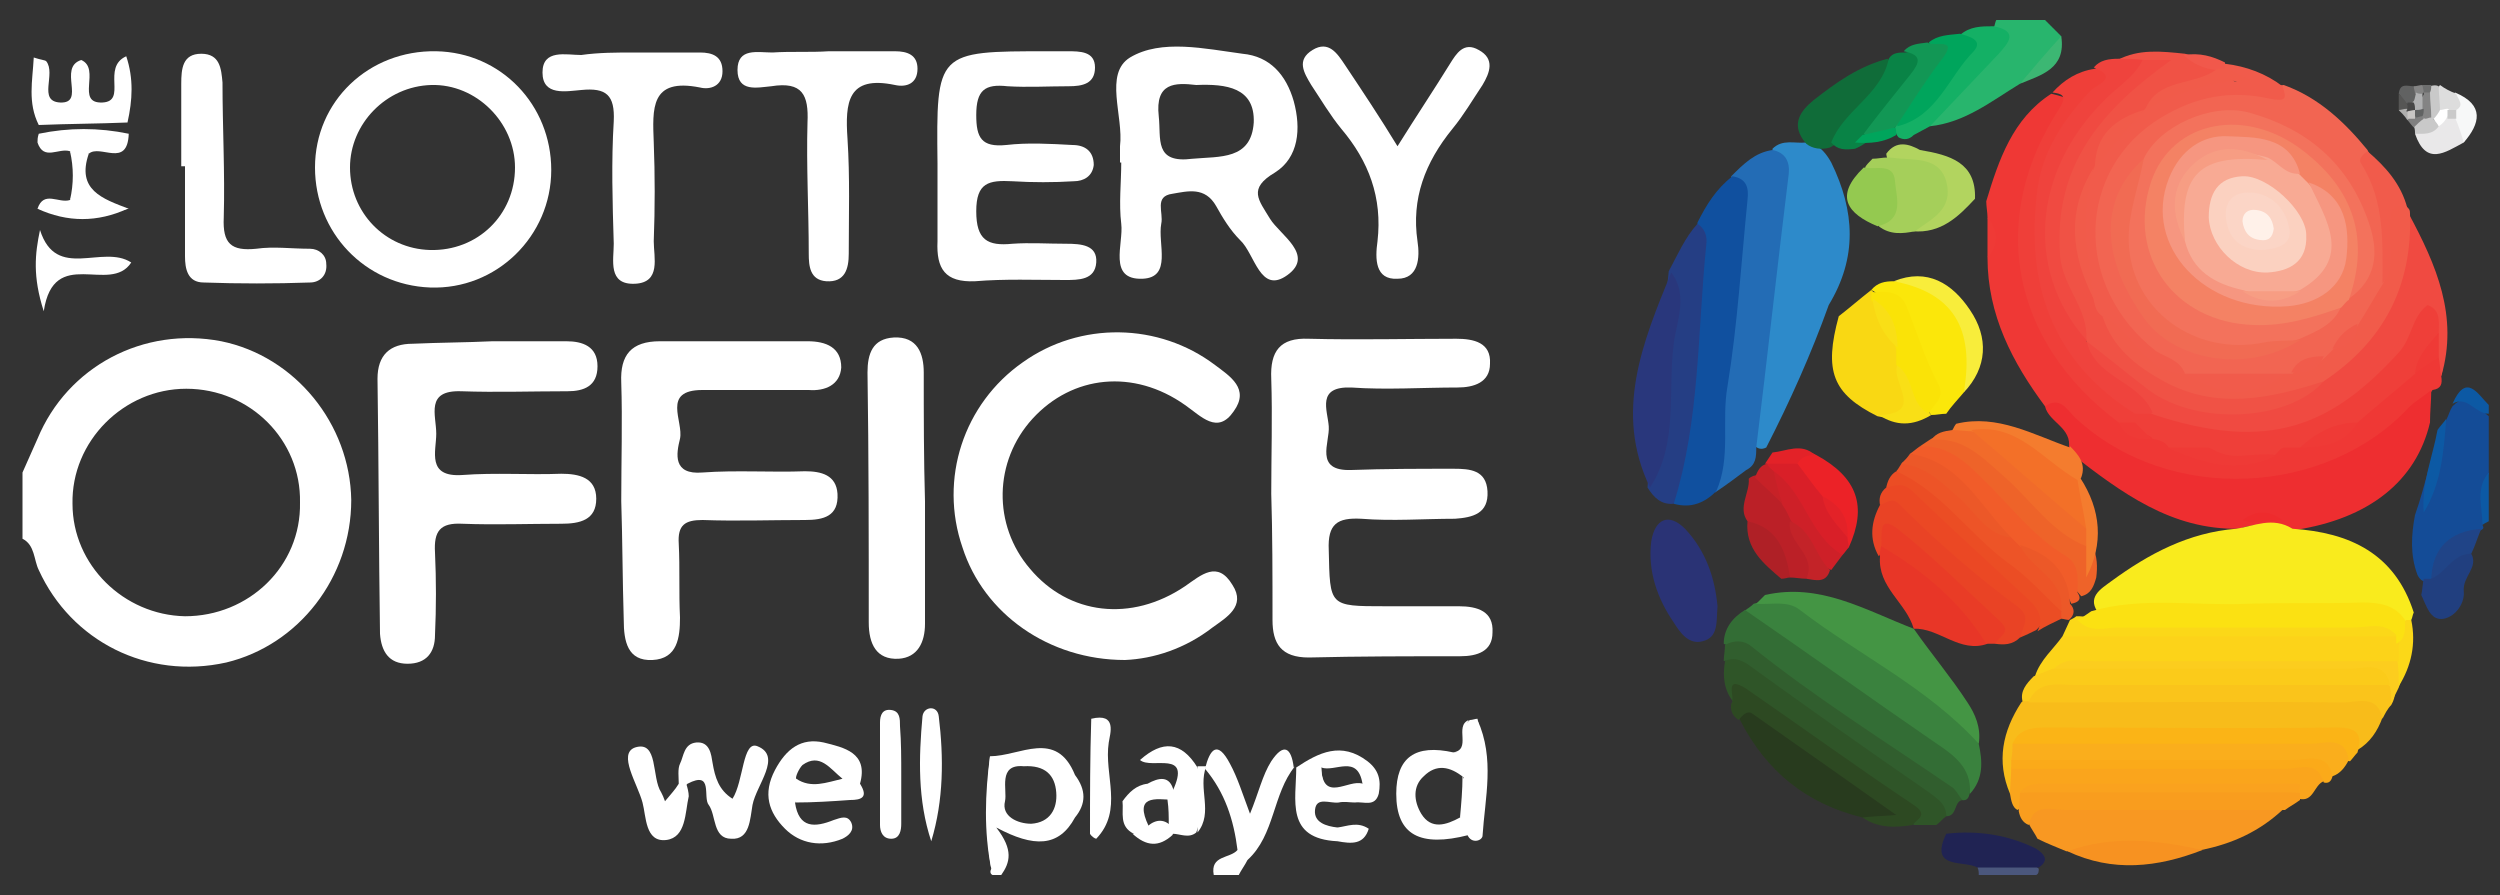 <?xml version="1.0" encoding="utf-8"?>
<!-- Generator: Adobe Illustrator 23.0.6, SVG Export Plug-In . SVG Version: 6.00 Build 0)  -->
<svg version="1.1" id="Layer_1" xmlns="http://www.w3.org/2000/svg" xmlns:xlink="http://www.w3.org/1999/xlink" x="0px" y="0px"
	 width="200px" height="71.6px" viewBox="0 0 200 71.6" style="enable-background:new 0 0 200 71.6;" xml:space="preserve">
<rect x="0" y="0" width="200" height="71.6" fill="#333333" stroke="none"/>
<style type="text/css">
	.st0{fill:#144C97;}
	.st1{fill:#28B56D;}
	.st2{fill:#FFFFFF;}
	.st3{fill:#4B577D;}
	.st4{fill:#0C59A4;}
	.st5{fill:#2D8ACA;}
	.st6{fill:#236CB5;}
	.st7{fill:#10509F;}
	.st8{fill:#3A823E;}
	.st9{fill:#336D35;}
	.st10{fill:#449544;}
	.st11{fill:#253E84;}
	.st12{fill:#29377C;}
	.st13{fill:#2A3375;}
	.st14{fill:#2F5528;}
	.st15{fill:#283B1E;}
	.st16{fill:#315E2E;}
	.st17{fill:#2D4922;}
	.st18{fill:#106C39;}
	.st19{fill:#202353;}
	.st20{fill:#14B065;}
	.st21{fill:#098346;}
	.st22{fill:#BB2027;}
	.st23{fill:#00A55C;}
	.st24{fill:#129755;}
	.st25{fill:#AF2026;}
	.st26{fill:#EF3835;}
	.st27{fill:#EE2E30;}
	.st28{fill:#F26552;}
	.st29{fill:#F04A41;}
	.st30{fill:#F05245;}
	.st31{fill:#EF3F39;}
	.st32{fill:#EF433D;}
	.st33{fill:#F15B4A;}
	.st34{fill:#F15B4B;}
	.st35{fill:#B2D45F;}
	.st36{fill:#E9E8E9;}
	.st37{fill:#F7F8F8;}
	.st38{fill:#3CB773;}
	.st39{fill:#DDDDDD;}
	.st40{fill:#F1584B;}
	.st41{fill:#C9C9C9;}
	.st42{fill:#616262;}
	.st43{fill:#7F7F7F;}
	.st44{fill:#565655;}
	.st45{fill:#848484;}
	.st46{fill:#AFAFAE;}
	.st47{fill:#6E6F6F;}
	.st48{fill:#F9EB1D;}
	.st49{fill:#F8BC1A;}
	.st50{fill:#F89822;}
	.st51{fill:#FAC41B;}
	.st52{fill:#FBB416;}
	.st53{fill:#FAAE1C;}
	.st54{fill:#FAA51C;}
	.st55{fill:#F99D1E;}
	.st56{fill:#FCCD1E;}
	.st57{fill:#FBAA19;}
	.st58{fill:#F79221;}
	.st59{fill:#213F7F;}
	.st60{fill:#204487;}
	.st61{fill:#FBD818;}
	.st62{fill:#F9D813;}
	.st63{fill:#FBE70A;}
	.st64{fill:#E83627;}
	.st65{fill:#E94325;}
	.st66{fill:#EB4824;}
	.st67{fill:#EE6329;}
	.st68{fill:#ED5427;}
	.st69{fill:#F15C29;}
	.st70{fill:#EB4D24;}
	.st71{fill:#F16B2A;}
	.st72{fill:#EC2227;}
	.st73{fill:#D91F28;}
	.st74{fill:#F47C2E;}
	.st75{fill:#EC5828;}
	.st76{fill:#CE2028;}
	.st77{fill:#F9DF16;}
	.st78{fill:#C32328;}
	.st79{fill:#E32228;}
	.st80{fill:#FCD319;}
	.st81{fill:#FBCB1A;}
	.st82{fill:#E93C26;}
	.st83{fill:#C72127;}
	.st84{fill:#A5CF5A;}
	.st85{fill:#94C950;}
	.st86{fill:#F8ED3B;}
	.st87{fill:#EF3A36;}
	.st88{fill:#EE2B2D;}
	.st89{fill:#F3725C;}
	.st90{fill:#F48264;}
	.st91{fill:#F16B53;}
	.st92{fill:#CACACA;}
	.st93{fill:#B0B1B2;}
	.st94{fill:#474747;}
	.st95{fill:#616363;}
	.st96{fill:#C8C6C4;}
	.st97{fill:#FBE112;}
	.st98{fill:#FAA21E;}
	.st99{fill:#FAE307;}
	.st100{fill:#F37028;}
	.st101{fill:#F8AA94;}
	.st102{fill:#F69680;}
	.st103{fill:#FBD1C0;}
	.st104{fill:#F79D83;}
	.st105{fill:#FBD5C6;}
	.st106{fill:#FFF1E9;}
</style>
<g>
	<path class="st0" d="M198.6,42c0.1,0.2,0.1,0.3-0.1,0.4c-2,0.8-2.7,2.9-4.3,4.2c-0.4-0.1-0.6-0.2-0.8-0.6c-0.6-1.6-0.5-3.2-0.2-4.8
		c0.9-2.5,1.3-5.2,2.5-7.6c0.2-0.4,0.3-0.8,0.5-1.1c1.4-1.4,2.1,0.2,2.9,0.8c0,1.5,0,3.1,0,4.6C198.3,39.1,199.1,40.6,198.6,42z"/>
	<path class="st1" d="M161.6,6.7c-2.3,1.4-4.4,3.1-7.2,3.4c0.1-2.4,2.7-3.1,3.6-4.9c0.5-1,1.7-1.7,1.5-3c0.1-0.2,0.1-0.4,0.2-0.6
		c1.3,0,2.6,0,3.9,0c0.4,0.4,0.9,0.9,1.3,1.3C164.7,4.9,162.9,5.6,161.6,6.7z"/>
	<path class="st2" d="M97.1,70c-0.3-1.6,1.3-1.3,1.9-2c0.7-0.1,1,0.1,0.8,0.8c-0.2,0.4-0.5,0.8-0.7,1.2C98.4,70,97.8,70,97.1,70z"/>
	<path class="st3" d="M163.1,69.5c0,0.2,0,0.4-0.2,0.5c-1.5,0-3.1,0-4.6,0c0-0.2,0-0.4-0.1-0.6C159.8,68.1,161.5,68,163.1,69.5z"/>
	<path class="st4" d="M199.1,33.1c-1.1,0-1.7-1.5-2.9-0.8c1.1-2.5,2-0.8,2.9,0.1C199.1,32.7,199.1,32.9,199.1,33.1z"/>
	<path class="st4" d="M198.6,42c0-1.4-0.6-2.9,0.5-4.2c0,1.3,0,2.6,0,3.9C198.9,41.8,198.7,41.9,198.6,42z"/>
	<path class="st2" d="M101.7,39.5c0-3.1,0.1-6.1,0-9.2c-0.1-2.2,0.7-3.3,3-3.2c3.9,0.1,7.9,0,11.8,0c1.4,0,2.8,0.3,2.7,2
		c0,1.5-1.3,1.9-2.6,1.9c-2.8,0-5.7,0.2-8.5,0c-2.8-0.1-1.9,1.8-1.8,3.1s-1.2,3.6,1.8,3.5c2.7-0.1,5.5-0.1,8.2-0.1
		c1.3,0,2.6,0.1,2.7,1.8c0.1,1.8-1.2,2.1-2.6,2.2c-2.5,0-5,0.2-7.5,0c-1.9-0.1-2.7,0.4-2.6,2.5c0.1,4.5,0,4.5,4.5,4.5
		c2,0,3.9,0,5.9,0c1.5,0,2.8,0.4,2.7,2.1c0,1.5-1.2,1.9-2.6,1.9c-4,0-8.1,0-12.1,0.1c-2.2,0-2.9-1.1-2.9-3
		C101.8,46,101.8,42.7,101.7,39.5C101.8,39.5,101.7,39.5,101.7,39.5z"/>
	<path class="st2" d="M90,52.8c-6.1,0-11.3-3.7-13-9c-1.9-5.5,0.1-11.5,4.8-14.8c4.6-3.3,10.9-3.2,15.4,0.2c1.2,0.9,2.8,1.9,1.5,3.7
		c-1.3,1.9-2.6,0.4-3.9-0.5c-4.1-2.9-9-2.4-12.2,1.1c-3.1,3.4-3.2,8.5-0.2,12c3.1,3.7,8.1,4.3,12.4,1.4c1.3-0.9,2.6-2.1,3.8-0.1
		c1.1,1.7-0.5,2.6-1.6,3.4C94.8,51.9,92.3,52.7,90,52.8z"/>
	<path class="st2" d="M49.7,40.1c0-3.2,0.1-6.4,0-9.5c-0.1-2.2,0.8-3.3,3.1-3.3c3.9,0,7.9,0,11.8,0c1.5,0,2.7,0.5,2.7,2.1
		c-0.1,1.4-1.3,1.9-2.6,1.8c-2.8,0-5.7,0-8.5,0c-3.3,0-1.5,2.5-1.8,3.9c-0.3,1.2-0.6,2.9,1.8,2.7c2.7-0.2,5.5,0,8.2-0.1
		c1.3,0,2.5,0.3,2.6,1.8c0.1,1.8-1.1,2.1-2.6,2.1c-2.7,0-5.5,0.1-8.2,0c-1.4,0-2,0.4-1.9,1.9c0.1,2,0,3.9,0.1,5.9
		c0,1.6-0.2,3.3-2.2,3.4c-2,0.1-2.3-1.5-2.3-3.2C49.8,46.4,49.8,43.2,49.7,40.1C49.8,40.1,49.8,40.1,49.7,40.1z"/>
	<path class="st2" d="M39.4,27.3c2,0,3.9,0,5.9,0c1.3,0,2.5,0.4,2.5,2s-1.1,2-2.4,2c-2.8,0-5.7,0.1-8.5,0c-2.9-0.1-2,1.9-2,3.4
		c0,1.4-0.8,3.5,2.1,3.3c2.6-0.2,5.3,0,7.9-0.1c1.4,0,2.8,0.3,2.8,2s-1.3,2-2.8,2c-2.6,0-5.3,0.1-7.9,0c-1.8-0.1-2.3,0.6-2.2,2.3
		c0.1,2.2,0.1,4.4,0,6.6c0,1.4-0.7,2.3-2.2,2.3s-2.1-1-2.2-2.4c-0.1-6.8-0.1-13.6-0.2-20.4c0-1.9,1-2.8,2.8-2.8
		C35.2,27.4,37.3,27.4,39.4,27.3C39.4,27.4,39.4,27.4,39.4,27.3z"/>
	<path class="st2" d="M75,13.1c-0.1-9-0.1-9,8.8-9c0.5,0,1.1,0,1.6,0c1,0,2.2,0,2.2,1.3s-1,1.5-2.1,1.5c-1.6,0-3.3,0.1-4.9,0
		c-1.8-0.2-2.5,0.3-2.5,2.3c0,1.8,0.4,2.6,2.4,2.4c1.7-0.2,3.5-0.1,5.3,0c1,0,1.7,0.5,1.7,1.6c-0.1,0.9-0.8,1.3-1.6,1.3
		c-1.6,0.1-3.3,0.1-4.9,0c-1.9-0.1-2.9,0.1-2.9,2.4s0.9,2.8,2.9,2.6c1.4-0.1,2.8,0,4.3,0c1.2,0,2.5,0.1,2.4,1.5s-1.4,1.4-2.5,1.4
		c-2.4,0-4.8-0.1-7.2,0.1c-2.4,0.1-3.1-1-3-3.2C75,17.3,75,15.2,75,13.1z"/>
	<path class="st2" d="M74,40.1c0,3.3,0,6.6,0,9.8c0,1.5-0.6,2.7-2.1,2.8c-1.8,0.1-2.4-1.2-2.4-2.9c0-6.7,0-13.3-0.1-20
		c0-1.5,0.4-2.7,2.1-2.8c1.9-0.1,2.4,1.3,2.4,2.8C73.9,33.3,73.9,36.7,74,40.1C73.9,40.1,74,40.1,74,40.1z"/>
	<path class="st2" d="M111.8,11.7c1.5-2.4,2.9-4.5,4.2-6.6c0.5-0.8,1.1-1.8,2.3-1.1c1.3,0.7,0.9,1.8,0.3,2.8
		c-0.8,1.2-1.5,2.4-2.4,3.5c-2.2,2.7-3.3,5.6-2.8,9c0.2,1.3,0.1,3-1.6,3c-1.8,0.1-1.8-1.6-1.6-3c0.4-3.5-0.7-6.4-2.9-9
		c-0.9-1.1-1.6-2.3-2.4-3.5c-0.6-1-1.2-2,0.1-2.8c1.3-0.8,2,0.3,2.6,1.2C109,7.3,110.4,9.4,111.8,11.7z"/>
	<path class="st2" d="M50.8,4.2c1.7,0,3.5,0,5.2,0c1,0,1.8,0.3,1.8,1.5S56.8,7.2,56,7c-4-0.8-3.8,1.7-3.7,4.4c0.1,2.6,0.1,5.2,0,7.9
		c0,1.3,0.6,3.3-1.5,3.4c-2.2,0.1-1.7-1.9-1.7-3.2c-0.1-3.3-0.2-6.6,0-9.8c0.1-2.1-0.6-2.7-2.6-2.5c-1.2,0.1-3.1,0.5-3.1-1.4
		s1.9-1.4,3.1-1.4C47.9,4.2,49.3,4.2,50.8,4.2L50.8,4.2z"/>
	<path class="st2" d="M66.3,4.1c1.8,0,3.5,0,5.3,0c1,0,1.8,0.3,1.8,1.4c0,1.2-0.9,1.5-1.8,1.3c-3.8-0.8-4,1.4-3.8,4.3
		c0.2,3.1,0.1,6.1,0.1,9.2c0,1.2-0.3,2.3-1.8,2.2c-1.3-0.1-1.4-1.2-1.4-2.2c0-3.5-0.2-7-0.1-10.5c0.1-2.2-0.4-3.3-2.9-2.9
		C60.6,7,59,7.4,59,5.6s1.6-1.4,2.8-1.4C63.3,4.1,64.8,4.2,66.3,4.1C66.3,4.2,66.3,4.2,66.3,4.1z"/>
	<path class="st5" d="M146.3,24.4c-1.4,3.9-3.1,7.7-5,11.4c-0.4,0.2-0.7,0.1-1-0.2c-0.6-4.6,0.7-9,0.9-13.6
		c0.2-3.4,0.8-6.7,0.6-10.1c0.8-0.8,1.8-0.4,2.7-0.5c0.2,0,0.3,0.1,0.5,0.1c0.7,0.3,1.1,0.8,1.5,1.5
		C148.4,16.9,148.6,20.6,146.3,24.4z"/>
	<path class="st6" d="M141.8,12c1,0.2,1.4,0.9,1.3,1.9c-0.9,7.3-1.7,14.6-2.6,21.9c0,0.7,0,1.4-0.8,1.8c-0.8,0.6-1.6,1.2-2.5,1.8
		c-1.3-4.7,0.3-9.3,0.6-13.9c0.2-3.8,0.9-7.6,0.7-11.4C139.5,13.1,140.4,12.2,141.8,12z"/>
	<path class="st2" d="M14.5,13.3c0-2.2,0-4.4,0-6.6c0-1.2,0.1-2.4,1.6-2.4s1.6,1.2,1.7,2.3c0,3.6,0.2,7.2,0.1,10.8
		c-0.1,2.1,0.6,2.7,2.6,2.5c1.4-0.2,2.8,0,4.3,0c0.7,0,1.3,0.5,1.3,1.2c0.1,0.9-0.5,1.5-1.3,1.5c-2.8,0.1-5.7,0.1-8.5,0
		c-1.3,0-1.5-1.1-1.5-2.1c0-2.4,0-4.8,0-7.2C14.6,13.3,14.6,13.3,14.5,13.3z"/>
	<path class="st7" d="M138.6,14.1c1.2,0.2,1.3,1,1.2,1.9c-0.5,5-0.8,10-1.6,14.9c-0.5,2.8,0.3,5.7-0.9,8.4c-0.9,0.9-2,1.4-3.4,1
		c-0.1-5.1,0.9-10.2,1.3-15.3c0.2-2.4,0.4-4.8,0.6-7.2C136.5,16.4,137.3,15.1,138.6,14.1z"/>
	<path class="st8" d="M158.3,59.5c0.3,1.4,0.4,2.8-0.7,4c-3.2-4.5-8.5-6.3-12.6-9.7c-1.9-1.6-4.4-2.4-5.5-4.9
		c0.3-0.2,0.6-0.4,0.8-0.6c2-0.6,4-0.4,5.6,0.8c3.1,2.4,6.5,4.4,9.6,6.7C157,56.8,157.7,58.1,158.3,59.5z"/>
	<path class="st9" d="M139.6,48.8c5.1,3.5,10.1,7.1,15.2,10.6c1.5,1,2.9,2,2.8,4c-0.1,0.4-0.2,0.7-0.7,0.6
		c-4.9-2.4-9.1-5.8-13.6-8.9c-1.8-1.2-3.4-2.7-5.4-3.6C137.9,50.3,138.6,49.4,139.6,48.8z"/>
	<path class="st10" d="M158.3,59.5c-4.1-4.5-9.6-7.1-14.3-10.7c-1-0.8-2.3-0.4-3.5-0.5c0.2-0.2,0.5-0.5,0.7-0.7
		c4.4-1,8,1.2,11.9,2.7c1.4,2,3,3.9,4.3,5.9C158,57.1,158.5,58.2,158.3,59.5z"/>
	<path class="st11" d="M135.8,17.9c0.6,0.4,0.8,1,0.7,1.7c-0.7,6.9-0.5,14-2.6,20.7c-1,0.1-1.6-0.5-2.1-1.3
		c0.4-5.8,1.1-11.5,1.7-17.3C134.2,20.4,134.8,19,135.8,17.9z"/>
	<path class="st12" d="M133.7,21.8c1.4,1.8,0.4,4,0.2,5.7c-0.5,3.8,0.4,8-1.9,11.5C129.1,33,131.4,27.4,133.7,21.8z"/>
	<path class="st13" d="M137.4,48.5c-0.1,1.2,0.1,2.5-1.2,2.8c-1.1,0.3-1.8-0.7-2.3-1.5c-1.3-1.9-2.1-4.1-1.8-6.5
		c0.3-1.8,1.4-2.3,2.7-1C136.5,44.1,137.2,46.3,137.4,48.5z"/>
	<path class="st14" d="M155.7,65.3c-0.3,0.2-0.5,0.5-0.8,0.7c-0.6,0-1.2,0-1.8,0c-1-2.2-3.3-2.7-4.9-4c-2.7-2-5.4-4-8.1-5.9
		c-0.8-0.5-1-0.4-1.4,0.1c-0.8-1-0.9-2.1-0.7-3.3c0.9-1.3,1.8-0.7,2.7,0c4.5,3.3,9,6.5,13.6,9.6C155.2,63.2,156.5,63.7,155.7,65.3z"
		/>
	<path class="st15" d="M149,65.4c-4.5-1.1-7.7-3.7-9.8-7.8c-0.1-1.6,1-1.2,1.7-0.7c3.6,2.1,6.8,4.8,10.3,7c0.5,0.3,1,0.9,0.6,1.3
		C151,66.1,150,65.8,149,65.4z"/>
	<path class="st16" d="M155.7,65.3c0-1-0.7-1.4-1.5-2c-4.8-3.3-9.6-6.7-14.3-10.1c-0.7-0.5-1.3-0.6-2-0.3c0-0.4,0.1-0.9,0.1-1.3
		c0.7-0.4,1.5-0.4,2.1,0.1c5.1,4.1,10.7,7.6,16.1,11.3c0.3,0.2,0.5,0.7,0.8,1C156.3,64.1,156.6,65.3,155.7,65.3z"/>
	<path class="st17" d="M149,65.4c0.7-0.1,1.5-0.1,2.7-0.2c-4.1-2.9-7.8-5.5-11.5-8.1c-0.4-0.3-0.8,0.1-1.1,0.5
		c-0.5-0.3-0.7-0.8-0.6-1.3c0.4-0.4-0.7-2.4,1.2-1.2c4.5,3.1,8.9,6.3,13.4,9.3c1.2,0.8,0.3,1.1-0.1,1.6
		C151.7,66.2,150.3,66.3,149,65.4z"/>
	<path class="st2" d="M99.8,68.8c-0.3-0.3-0.5-0.5-0.8-0.8c-0.3-2.4-1-4.6-2.6-6.5c0.4-1.6,1-2.3,2-0.4c0.6,1.1,1,2.4,1.6,4
		c0.7-1.7,1-3.1,1.7-4.2c1-1.5,1.6-1.1,1.8,0.5l0.1-0.1C101.8,63.5,102,66.8,99.8,68.8z"/>
	<path class="st2" d="M54.3,62.7c0-0.5-0.1-1.2,0.1-1.6c0.3-0.6,0.3-1.6,1.3-1.7c1.1-0.1,1.2,1,1.3,1.6c0.2,1.2,0.5,2.2,1.6,2.9
		c0.9-1.4,0.8-4.7,2-4.2c2,0.8-0.1,3.1-0.4,4.7c-0.2,1.1-0.2,2.8-1.7,2.7c-1.5,0-1.2-1.9-1.8-2.7c-0.5-0.6,0.4-2.8-1.7-1.7
		C54.7,63,54.5,62.9,54.3,62.7z"/>
	<path class="st18" d="M144.5,11.5c-1.3-1.5-0.5-2.6,0.6-3.5c1.8-1.4,3.6-2.7,5.9-3.3c0.9,1,0.3,1.9-0.4,2.6
		c-1.5,1.5-2.3,3.5-4.2,4.5C145.7,12,145,11.9,144.5,11.5L144.5,11.5z"/>
	<path class="st2" d="M74.5,67.3c-1.1-3.3-1-6.7-0.7-10c0.1-0.8,1.2-0.9,1.3,0C75.5,60.6,75.5,64,74.5,67.3z"/>
	<path class="st2" d="M72.1,62c0,1.3,0,2.6,0,3.9c0,0.5-0.1,1.2-0.8,1.2c-0.7,0-0.9-0.6-0.9-1.1c0-2.7,0-5.5,0-8.2
		c0-0.6,0.2-1.1,0.9-1c0.7,0.1,0.7,0.7,0.7,1.3C72.1,59.4,72.1,60.7,72.1,62z"/>
	<path class="st19" d="M155.7,66.7c2.5-0.3,5,0.1,7.2,1.2c0.6,0.4,1.1,0.9,0.2,1.5c-1.6,0-3.3,0-4.9,0
		C157.1,68.8,154.3,69.6,155.7,66.7z"/>
	<path class="st2" d="M54.3,62.7c0.2,0,0.4,0,0.6,0c0.1,0.3,0.2,0.7,0.2,1c-0.3,1.3-0.2,3.3-1.8,3.5c-1.7,0.2-1.6-1.9-1.9-3
		c-0.4-1.5-2-3.9-0.6-4.4c1.9-0.6,1.3,2.4,2.1,3.6c0.1,0.2,0.2,0.4,0.3,0.7C53.6,63.6,54,63.2,54.3,62.7z"/>
	<path class="st20" d="M159.5,2.1c2,0.4,1.2,1.3,0.4,2.2c-1.8,1.9-3.7,3.9-5.5,5.8c-0.4,0.2-0.9,0.5-1.3,0.7
		c-0.4,0.4-0.8,0.4-1.2,0.2c-0.2-0.2-0.3-0.5-0.3-0.8c0.1-0.3,0.3-0.5,0.5-0.7c2-1.9,4.4-3.6,4.7-6.7C157.6,2.1,158.5,2.1,159.5,2.1
		z"/>
	<path class="st21" d="M146.5,11.4c1-2.6,4-3.8,4.6-6.7c0.3-0.5,0.8-0.5,1.3-0.5c2.6-0.5,1.9,1.1,1.2,2.2c-1.2,1.6-2.3,3.4-3.9,4.7
		c-0.4,0.3-0.8,0.6-1.3,0.8C147.6,12,147,12,146.5,11.4z"/>
	<path class="st22" d="M144.5,46.3c-0.4,0-0.9-0.1-1.3-0.1c-1.2-1.5-2-3.2-3.4-4.5c-0.8-1.1,0.2-2.3,0.1-3.4
		c0.2-0.2,0.5-0.3,0.8-0.3c1.1,0.3,1.5,1.3,2.2,2c0.4,0.5,0.7,1,0.9,1.5C143.9,43.2,146.5,44.5,144.5,46.3z"/>
	<path class="st23" d="M156.8,2.7c0.7,0.2,1.9,0.5,1.1,1.4c-2,2-2.9,5.2-6.1,6c-0.5-1.5,0.6-2.3,1.4-3.4c0.7-1,2.1-1.8,1.1-3.3
		C155,2.8,155.9,2.8,156.8,2.7z"/>
	<path class="st24" d="M154.2,3.4c0.5,0.4,2.6-0.5,1.1,1.4c-1.3,1.7-2.4,3.5-3.6,5.3l0,0c-0.8,0.7-1.5,1.5-2.6,0.6
		c1.2-1.6,2.5-3.2,3.7-4.7c0.8-1,1-1.6-0.5-1.9C152.8,3.5,153.5,3.5,154.2,3.4z"/>
	<path class="st2" d="M3.2,18.4c1.3,4.1,5,1.1,7.3,2.6c-1.7,2.6-6.2-1.4-7,3.9C2.6,22.1,2.8,20.3,3.2,18.4z"/>
	<path class="st2" d="M3,16.7c0.5-1.5,1.7-0.4,2.6-0.7c0.7-1.3,0.7-2.6,0-3.9c-0.9-0.3-2.1,0.8-2.6-0.7c1.5-0.5,3.2-1.8,4.1,0.9
		c-1,2.9,1.1,3.6,3.2,4.4C7.8,17.2,5.4,17.2,3,16.7z"/>
	<path class="st25" d="M139.8,41.7c2.4,0.5,3.1,2.4,3.4,4.5c-0.2,0-0.4,0.1-0.7,0.1C141.1,45.1,139.6,43.9,139.8,41.7z"/>
	<path class="st2" d="M117.4,66.8c1.8-2.9,0.4-6.2,0.8-9.2c1.4,3.1,0.6,6.2,0.4,9.3C118.5,67.3,117.7,67.5,117.4,66.8z"/>
	<path class="st2" d="M7.1,12.3C6,10.8,4.4,11.7,3,11.4c0-0.2,0-0.4,0.1-0.7c2.4-0.5,4.8-0.5,7.2,0C10.2,13.5,8,11.5,7.1,12.3z"/>
	<path class="st2" d="M95.8,61.4c-1.3-2.1-2.8-2.2-4.6-0.6c0.9,0.8,4.2-0.9,2.6,2.5c-0.1-0.2-0.3-0.3-0.4-0.4c0,0.1,0,0.2,0,0.3
		c0,0.3,0,0.6,0,0.8c0.1,0.7,0.1,1.3,0.1,2c0,0.3,0.1,0.5,0.3,0.7c0.6,0,1.3,0.4,1.9-0.1C96.3,64.9,96.3,63.1,95.8,61.4z"/>
	<path class="st2" d="M79.2,60.5c0,3,0,6,0.1,9C78.7,66.5,78.8,63.5,79.2,60.5z"/>
	<path class="st2" d="M3,16.7c2.4,0,4.8,0,7.2,0C7.8,17.8,5.4,17.8,3,16.7z"/>
	<g>
		<path class="st2" d="M10.2,9.8L10.2,9.8c0.4-1.8,0.5-3.5-0.1-5.3c-2,0.9,0.1,3.6-1.9,3.7C6,8.3,8.1,5.5,6.5,4.8
			C4.6,5.4,6.9,8.3,4.8,8.2C3,8.1,4.5,5.9,3.7,4.9c-0.1-0.1-0.4-0.1-1-0.3C2.6,6.5,2.2,8.2,3.1,10C5.5,9.9,7.8,9.9,10.2,9.8z"/>
		<path class="st2" d="M4.7,10.8c1.3,0.5,2.5,0.5,3.8,0C7.3,10.8,6,10.8,4.7,10.8z"/>
	</g>
	<path class="st2" d="M63.6,64.2c1.3-1.9,3.8,0.2,5.2-1.5c0.7,1.1,0.1,1.3-0.8,1.3C66.6,64.1,65.1,64.2,63.6,64.2z"/>
	<path class="st2" d="M95.8,66.6c0-1.8,0-3.5,0-5.3c0.2,0,0.4,0,0.7,0C95.8,63.1,97.1,65,95.8,66.6z"/>
	<path class="st2" d="M107,67.3c0-0.4,0-0.8,0-1.1c0.8-0.1,1.6-0.5,2.5,0.1C109.1,67.6,108.1,67.5,107,67.3z"/>
	<path class="st2" d="M117.5,57.6c-0.6,0.8,1.4,2.9-1.3,2.6C117.8,60,116.3,58.1,117.5,57.6z"/>
	<path class="st2" d="M5.6,12.1c1.2,1.3,1.2,2.6,0,3.9C5.9,14.7,5.9,13.4,5.6,12.1z"/>
	<path class="st26" d="M163.6,32.5C161,29,159,25.2,159,20.6c0.5-1.1,0.4-2.2,0-3.2c0-0.4-0.1-0.9-0.1-1.3c1-3.3,2.1-6.6,5.2-8.6
		c1.7,0.4,1.8,0.5,0.9,2c-1.4,2.5-2.3,5.1-2.6,8c-0.7,6.7,2.4,11.5,7.3,15.5c0.7,0.9,1.5,1.4,2.6,1.5c0.6,0.1,1.2,0.4,1.7,0.7
		c2.4,1.2,4.8,1.5,7.4,0.8c0.4-0.2,0.8-0.4,1.2-0.6c0.4-0.2,0.9-0.3,1.3-0.3c1.6,0,3.1-0.5,4.3-1.7c1.6-1.4,2.9-3.1,4.7-4.2
		c0.8-0.4,1.5-1.3,2.5-0.5c0.1,0.5,0,0.9-0.1,1.4c0.1,0.6,0,1-0.7,1.1c-5.8,8.9-19.9,10.6-28.1,3.5
		C165.6,33.9,164.8,32.9,163.6,32.5z"/>
	<path class="st27" d="M163.6,32.5c1.2-0.8,1.7,0.2,2.4,0.9c7.6,7.1,20.2,6.2,26.7-0.8c0.5-0.5,1.2-0.9,1.8-1.4
		c0,0.9-0.1,1.7-0.1,2.6c-1.1,4.7-4.9,7.7-10.8,8.6c-0.3,0-0.6-0.1-0.9-0.1c-1.2-0.4-2.4-0.4-3.6,0c-5.4,0.1-9.4-2.9-13.4-6
		c-0.1-0.1-0.2-0.3-0.2-0.4C165.8,34.2,163.9,33.8,163.6,32.5z"/>
	<path class="st28" d="M182.7,6.8c2.8,1,4.9,3,6.7,5.2c1.5,3.2,2.6,6.5,1.8,10.2c-0.4,1.4-0.9,2.7-1.9,3.8c-0.7,0.7-1.5,1.5-2.3,2.2
		c-0.3,0.3-0.7,0.6-1.1,0.8c-1,0.4-1.9,1-2.9,1.4c-0.3,0.1-0.6,0.2-1,0.2c-2.2,0.1-4.4,0.2-6.6-0.1c-0.3-0.1-0.7-0.2-1-0.4
		c-4.9-3.1-8-7-7.4-13.4c0.5-5.1,7-10.6,12.3-10.1C180.5,6.7,181.6,7,182.7,6.8z"/>
	<path class="st29" d="M195.3,30.1c-0.1-0.5-0.1-1-0.2-1.5c-0.5-0.4-0.6-1-0.7-1.6c-1.5,0.4-1.9,1.9-2.7,2.8
		c-5.2,5.7-12.9,7.2-19.6,3.8c-1.3-1-2.6-2.1-3.9-3.2c-0.9-0.8-2.2-1.6-1.2-3.2c2.3,0,3.5,2,5.2,3.1c4.1,2.7,9.9,2.6,13.4-0.3
		s6.4-6.2,6.3-11.2c0-0.6,0.2-1.3,0.8-1.7C194.9,21.2,196.7,25.3,195.3,30.1z"/>
	<path class="st30" d="M185.9,30.5c-2.8,3.2-10.1,3.6-14,0.7c-1.7-1.3-3.4-2.7-5.1-4c-0.1-0.1-0.3-0.2-0.4-0.3
		c-4.8-7.2-2.5-16.1,5.1-21.3c0.1-0.1,0.2-0.1,0.3-0.1c-0.2-0.4-0.5,0.1-0.7,0c-0.7,0-1.3-0.1-1.7-0.7c1.7-0.9,3.5-0.7,5.4-0.5
		c1,0.3,2,0.5,2.7,1.2c-1.2,2.1-4.1,1.3-5.4,3.2c-0.2,0.2-0.5,0.4-0.7,0.5c-1.5,1-2.9,2.1-3.4,4c-0.1,0.3-0.3,0.6-0.4,0.8
		c-1.1,3.2-1,6.4,0.3,9.5c0.3,0.5,0.6,1.1,0.9,1.7c3.4,5.3,8.2,6.6,14,5.3C183.9,30.4,184.9,29.6,185.9,30.5z"/>
	<path class="st31" d="M169.5,33.8c-8.7-6.5-10.5-16.4-4.7-25.2c0.6-1,0.1-1.1-0.6-1.2c0.9-1,2-1.7,3.4-1.9c0.7-0.4,1.3-0.4,1.4,0.5
		c0.1,0.8-0.6,1.4-1,2c-6.5,8.4-5.7,16.9,2.3,23.9c0.3,0.3,0.6,0.6,0.8,1c0.1,0.3,0.1,0.7,0,1C170.4,34.2,169.9,34.2,169.5,33.8z"/>
	<path class="st32" d="M170.8,33.1c-6.7-4.2-8.8-10.5-7.8-18c0.4-3,2.1-5.6,4.3-7.9c0.4-0.4,2.3-1,0.2-1.8c0.5-0.6,1.2-0.7,2-0.7
		c0.7,0,1.3,0,2,0.1c0.3,1.1-0.6,1.5-1.2,2.1c-7,7.2-7.7,11.1-3.4,20.2l0,0c0.5,3.1,4.2,3.3,5.3,5.9
		C171.7,33.5,171.3,33.5,170.8,33.1z"/>
	<path class="st33" d="M185.9,30.5c-4.3,1.4-8.6,2.3-12.8,0c-2.2-1.2-4.1-2.7-4.9-5.2c1.7-0.1,2.3,1.4,3.2,2.3c1,1,2.2,1.7,3.4,2.3
		l0,0c2.6,0.8,5.3,1.1,7.9,0c0.2,0,0.4,0,0.7,0c0.8-0.7,1.9-0.6,2.6-1.3c0.2-0.2,0.4-0.4,0.7-0.7c0.8-0.5,1.5-1.1,2-2
		c0.7-1.1,1.3-2.2,2-3.3c0.7-1.7,0.2-3.6,0.3-5.3c0.1-1.5,0.6-1.8,1.7-0.6c0.1,0.1,0.1,0.3,0.1,0.4C193,22.9,190.7,27.3,185.9,30.5z
		"/>
	<path class="st34" d="M174.8,29.9c-3.3,0-4.1-3.5-6.6-4.6c-0.5-0.3-0.6-0.8-0.7-1.3c-1.1-3.5-1.7-7,0-10.5l0,0
		c0.7-2.1,2.3-3.4,3.9-4.6l0,0c1.9-1.7,4.2-2.4,6.8-2.5c0.3,0,0.6,0.1,0.8,0.2c-0.3-0.2-0.8-0.3-1-0.7c-0.2-0.3-0.2-0.6,0-0.8
		c1.7,0.2,3.3,0.8,4.6,1.8c0.4,1.1,0.2,1.2-1,1c-3.1-0.7-5.9-0.2-8.7,1.5c-6.8,4.1-7.1,13.5-0.4,18.7
		C173.3,28.6,174.4,28.8,174.8,29.9z"/>
	<path class="st35" d="M158,15.9c-1.3,1.4-2.7,2.8-5,2.6c-0.1-0.6,0.3-1,0.6-1.4c1.7-1.8,1.2-3-1.1-3.6c-0.7-0.2-1.5-0.2-1.6-1.2
		c0.8-1.1,1.8-0.8,2.7-0.3C156,12.4,158.1,13,158,15.9z"/>
	<path class="st34" d="M192.6,16.7c-1.4-0.6-1.3,0.3-1.4,1.3c-0.2,1.6,0.6,3.3-0.6,4.7c0-3.3,0.2-6.6-1.7-9.6
		c-0.3-0.4,0.2-0.8,0.5-1C190.8,13.3,192.1,14.7,192.6,16.7z"/>
	<path class="st36" d="M197.1,11.4c-1.5,0.8-3,1.9-3.9-0.7c0.5-0.5,1.1-0.7,1.6-1.1c0.3-0.2,0.7-0.4,1.1-0.5c0.3,0,0.5,0.1,0.8,0.3
		C197.1,10.1,197.5,10.7,197.1,11.4z"/>
	<path class="st4" d="M193.9,41c-0.2-2.3,0.7-4.4,1.1-6.6c0.2-0.3,0.5-0.6,0.7-0.9C195.5,36.1,195.3,38.7,193.9,41z"/>
	<path class="st37" d="M197.1,11.4c-0.2-0.7-0.4-1.3-0.7-2c-0.2-0.1-0.3-0.3-0.3-0.6c0-0.5-0.1-1,0.3-1.4
		C198.8,8.4,198.4,9.9,197.1,11.4z"/>
	<path class="st38" d="M161.6,6.7c1.1-1.3,2.2-2.6,3.3-3.8C165.3,5.5,163.3,6,161.6,6.7z"/>
	<path class="st39" d="M196.5,7.5c0.1,0.4,0.7,0.9,0,1.3c-0.2,0.2-0.5,0.3-0.8,0.3c-0.3-0.1-0.6-0.2-0.8-0.5
		c-0.3-0.6-0.2-1.2,0.3-1.8C195.6,7.1,196,7.3,196.5,7.5z"/>
	<path class="st40" d="M178,5c0,0.2,0,0.4,0,0.6c-0.2,0.2-0.4,0.2-0.7,0c-1-0.1-1.9-0.5-2.6-1.2C176,4.2,177,4.5,178,5z"/>
	<path class="st41" d="M195.1,6.9c0,0.7,0.1,1.3,0.1,2c0.1,0.3,0,0.6-0.3,0.7c-0.3,0-0.6-0.1-0.8-0.3c-0.3-0.6-0.3-1.1-0.2-1.7
		c0.1-0.3,0.3-0.5,0.5-0.7C194.7,6.8,194.9,6.8,195.1,6.9z"/>
	<path class="st41" d="M195.1,10.1c-0.5,0.7-1.2,0.6-1.9,0.6c0-0.2,0-0.4-0.1-0.6c0-0.4,0.3-0.7,0.6-0.9c0.2-0.1,0.5-0.1,0.7,0.1
		l0.2,0.2C194.9,9.7,195.1,9.9,195.1,10.1z"/>
	<path class="st42" d="M191.9,7.5c0.1-0.9,0.7-0.6,1.2-0.6c0.2,0.1,0.4,0.3,0.4,0.6c0,0.3-0.1,0.5-0.2,0.7c-0.2,0.1-0.5,0.2-0.7,0.1
		C192.3,8.2,192.2,7.8,191.9,7.5z"/>
	<path class="st43" d="M193.9,9.5c-0.3,0.2-0.5,0.4-0.8,0.7c-0.2-0.2-0.4-0.5-0.6-0.7c0.1-0.1,0.2-0.2,0.2-0.3
		c0.2-0.1,0.4-0.1,0.7-0.1c0.1,0,0.2,0.1,0.3,0.1C193.8,9.3,193.9,9.4,193.9,9.5z"/>
	<path class="st44" d="M191.9,7.5c0.2,0.2,0.4,0.4,0.6,0.7c0.2,0.2,0.2,0.4,0,0.7c-0.2,0.2-0.5,0.1-0.6-0.1
		C191.9,8.3,191.9,7.9,191.9,7.5z"/>
	<path class="st45" d="M193.2,7.5c0-0.2-0.1-0.4-0.1-0.6c0.2,0,0.5-0.1,0.7-0.1c0.1,0.2,0.2,0.3,0.2,0.5c-0.1,0.1-0.2,0.2-0.4,0.4
		C193.6,7.6,193.4,7.6,193.2,7.5z"/>
	<path class="st46" d="M191.9,8.8c0.2,0,0.4-0.1,0.7-0.1c0.1,0.1,0.1,0.2,0.2,0.3c0,0.2,0,0.4-0.2,0.6l0,0
		C192.3,9.2,192.1,9,191.9,8.8z"/>
	<path class="st47" d="M193.9,7.4c0-0.2-0.1-0.4-0.1-0.6c0.2,0,0.4,0,0.7,0c0,0.2,0,0.4-0.1,0.6C194.2,7.7,194.1,7.7,193.9,7.4z"/>
	<path class="st2" d="M17.7,27.3c-6.2-1.2-12.3,2-14.7,7.8c-0.4,0.9-0.8,1.8-1.2,2.7c0,1.8,0,3.5,0,5.3c1,0.5,0.9,1.7,1.3,2.5
		c2.6,5.7,8.7,8.8,15,7.4c5.8-1.4,10-6.8,10-13C28,33.9,23.6,28.5,17.7,27.3z M14.8,49.3c-4.9-0.1-9-4.1-9-9c-0.1-5,4.1-9.2,9.1-9.2
		c5.1,0,9.2,4.1,9.1,9.1C24.1,45.3,19.9,49.3,14.8,49.3z"/>
	<path class="st48" d="M183.4,42.3c4.6,0.3,8.2,2,9.7,6.7c-0.1,0.2-0.1,0.4-0.2,0.6c-0.3,0.2-0.7,0.3-1,0.2
		c-1.3-0.7-2.7-0.6-4.1-0.6c-6.6,0-13.2-0.1-19.8,0c-1.2-1.4,0.1-2.1,0.9-2.7c3-2.2,6.2-3.9,10-4.2
		C180.3,42.1,181.8,41.3,183.4,42.3z"/>
	<path class="st49" d="M160.8,63.5c-1.1-2.6-0.6-5,0.9-7.3c0.3-0.3,0.7-0.5,1.1-0.7c8.5-0.5,17-0.2,25.5-0.2c1.2,0,2.9,0,2.3,2.1
		c-0.4,1.1-1,2-2,2.6c-0.6-0.6-1.3-1.1-2.3-1.1c-7.6,0.1-15.1-0.1-22.7,0.1c-0.4,0-0.9,0.2-1.2,0.4c-0.3,0.4-0.5,0.8-0.6,1.3
		c0,0.3-0.1,0.6-0.1,1C161.6,62.5,161.5,63.1,160.8,63.5z"/>
	<path class="st50" d="M163,67.1c-0.2-0.4-0.5-0.8-0.7-1.2c-0.6-1.4,0.4-1.9,1.3-2c6.1-0.3,12.2-0.6,18.3,0.2c0.3,0,0.5,0.4,0.8,0.6
		c-1.9,1.8-4.1,2.8-6.6,3.3c-3.6,0.3-7.2,0.2-10.8,0.1C164.6,67.8,163.8,67.5,163,67.1z"/>
	<path class="st51" d="M190.6,57.5c-0.4-2-2-1.3-3.2-1.3c-8.4-0.1-16.7,0-25.1,0c0-1.6,1.2-2.1,2.4-2.1c8.6-0.1,17.2-0.4,25.8,0.2
		c0.2,0,0.4,0.2,0.6,0.3c0.6,0.5,0.6,1.1,0.2,1.8C191,56.7,190.8,57.1,190.6,57.5z"/>
	<path class="st52" d="M161,59.5c0.5-1.2,1.6-1.3,2.7-1.3c7.7,0,15.5,0.1,23.2,0c1.7,0,2.1,0.5,1.7,2c-0.2,0.2-0.4,0.5-0.6,0.7
		c-7-1-14-0.2-20.9-0.5C165,60.3,162.8,60.9,161,59.5z"/>
	<path class="st53" d="M161,59.5c7.9,0,15.9,0,23.8,0c1.2,0,2.8-0.7,3.1,1.3c-0.3,0.6-0.7,1.1-1.3,1.3c-7-0.9-14-0.2-21-0.4
		c-1.6-0.1-3.3,0.3-4.7-0.9C161,60.3,161,59.9,161,59.5z"/>
	<path class="st54" d="M160.8,63.5c0-0.7,0.1-1.4,0.1-2.1c8-0.7,16-0.2,24-0.3c0.9,0,1.5,0.4,1,1.4c-0.8,0.3-0.8,1.7-2,1.4
		c-0.2-0.2-0.5-0.3-0.8-0.4c-6.8,0.3-13.7-0.3-20.5,0.3c-0.4,0.3-0.7,0.7-1.2,1C161,64.6,160.9,64.1,160.8,63.5z"/>
	<path class="st55" d="M161.5,64.9c0-0.5,0.1-1,0.1-1.5c7.5-0.5,14.9-0.5,22.4,0c0,0.2,0,0.4,0,0.6c-0.4,0.3-0.8,0.5-1.2,0.8
		c-5.9,0-11.7,0-17.6,0c-1.1,0-2.5-0.6-2.9,1.2C161.8,65.8,161.6,65.4,161.5,64.9z"/>
	<path class="st56" d="M191.3,56.3c0-0.5,0-0.9-0.1-1.4c-1.1-0.9-2.5-0.6-3.8-0.6c-6.5,0-13,0-19.5,0c-1.3,0-2.6,0.3-3.8-0.6
		c0.3-1.4,1.4-1.6,2.5-1.6c7.8-0.1,15.7-0.2,23.5,0c0.5,0,1.1,0.2,1.5,0.5c0.8,0.7,0.6,1.5,0.3,2.4
		C191.7,55.4,191.5,55.8,191.3,56.3z"/>
	<path class="st57" d="M185.9,62.6c-0.5-1.8-1.9-1.1-3-1.1c-7.3,0-14.7,0-22,0c0-0.2,0-0.4,0-0.7c7.5,0,15,0,22.5,0
		c1.2,0,2.8-0.7,3.2,1.3C186.5,62.5,186.3,62.7,185.9,62.6z"/>
	<path class="st58" d="M165.4,68.1c3.6-1.3,7.2-0.9,10.8-0.1C172.6,69.4,169,69.8,165.4,68.1z"/>
	<path class="st59" d="M193.7,47.6c0.1-0.4,0.1-0.9,0.2-1.3c0.2,0,0.4,0,0.6,0c0.9-1,1.2-2.9,3.2-2c0.6,1.1-0.7,1.8-0.6,3
		c0.1,0.9-0.6,2-1.6,2.2C194.4,49.7,194.1,48.4,193.7,47.6z"/>
	<path class="st60" d="M197.7,44.3c-1.5,0-2,1.5-3.2,2c0.1-2.5,1.5-3.8,4-4C198.2,43,198,43.7,197.7,44.3z"/>
	<path class="st61" d="M191.9,54.9c0-0.7,0-1.4-0.1-2c-0.4-0.3-0.5-0.8-0.4-1.3c0.1-0.8,0.4-1.5,1.1-2c0.1,0,0.3,0,0.4,0
		C193.3,51.5,192.9,53.3,191.9,54.9z"/>
	<path class="st2" d="M87.2,66.7c0-3.1,0-6.1,0.1-9.2c2.1-0.5,1.5,1.2,1.4,1.9c-0.4,2.6,1.2,5.4-1,7.7
		C87.6,67.1,87.3,66.9,87.2,66.7z"/>
	<path class="st2" d="M90.6,66.7c0.5,0,1-0.1,1.2-0.6c0.7-0.6,1.4-0.6,2,0.1c0.1,0.2,0.1,0.4,0,0.6C92.7,67.8,91.7,67.7,90.6,66.7z"
		/>
	<path class="st2" d="M86,62c-1.5-3.7-4.4-1.5-6.8-1.5c-0.3,3-0.4,6,0.1,9c-0.1,0.2-0.1,0.4,0.1,0.5c0.2,0,0.4,0,0.7,0
		c0.7-1,1-2-0.4-3.8c3,1.6,5,1.6,6.3-0.8C86.9,64.3,86.9,63.2,86,62z M82.5,65.9c-1.1,0-2.4-0.6-2.1-1.8c0.2-0.9-0.6-3,1.5-2.8
		c1.7-0.1,2.5,0.7,2.6,2.1C84.6,64.7,84,65.8,82.5,65.9z"/>
	<path class="st2" d="M101.6,17.5c-0.9-1.5-1.8-2.4,0.4-3.7c1.9-1.2,2.1-3.5,1.5-5.7c-0.6-2.1-1.9-3.6-4.1-3.8c-3-0.4-6.5-1.2-9,0.3
		c-2.1,1.3-0.5,4.7-0.8,7.1c0,0.4,0,0.9,0,1.3c0,0,0,0,0.1,0c0,1.6-0.2,3.3,0,4.9s-1.1,4.5,1.7,4.4c2.4-0.1,1.2-2.8,1.5-4.4
		c0.2-0.9-0.6-2.2,0.9-2.4c1.2-0.2,2.6-0.6,3.5,1c0.5,0.9,1.1,1.9,1.9,2.7c1.2,1.1,1.6,4.4,3.8,2.8
		C105.2,20.4,102.4,18.8,101.6,17.5z M95.4,12.7c-3.1,0.4-2.5-1.6-2.7-3.4c-0.3-2.7,1.3-2.7,3-2.5c2.4-0.1,4.7,0.2,4.6,3
		C100.1,12.8,97.6,12.5,95.4,12.7z"/>
	<path class="st2" d="M34.9,4.1c-5.4-0.1-9.7,4-9.7,9.3c0,5.2,4,9.4,9.2,9.6c5.3,0.2,9.7-4.1,9.7-9.4C44.1,8.4,40.1,4.2,34.9,4.1z
		 M34.4,20c-3.6-0.1-6.4-3-6.4-6.6c0-3.5,2.9-6.5,6.5-6.6c3.6-0.1,6.7,3,6.7,6.6C41.2,17.2,38.2,20.1,34.4,20z"/>
	<path class="st62" d="M147.1,25.3c0.9-0.7,1.7-1.4,2.6-2.1c0.1,0.1,0.2,0.2,0.4,0.3c0.2,0.2,0.3,0.5,0.4,0.8
		c0.5,1.4,1.3,2.7,1.8,4.1c0.2,0.5,0.3,0.9,0.3,1.4c0.1,1.8,1.4,4.3-2.4,3.5C146.6,31.5,145.9,29.7,147.1,25.3z"/>
	<path class="st63" d="M149.7,23.2c0.5-0.6,1.1-0.7,1.8-0.7c5.1-0.2,7.6,3.8,5.6,8.9c-0.5,0.6-1,1.1-1.4,1.7c-0.4,0-0.8,0.1-1.2,0.1
		c-0.1-0.1-0.2-0.3-0.2-0.4c-0.2-3.7-1-7.2-4.4-9.5L149.7,23.2z"/>
	<path class="st64" d="M159,51.5c-2.2,0.8-3.9-1.3-5.9-1.2c-0.6-2.1-2.9-3.3-2.7-5.8c-0.2-0.3-0.2-0.6,0-0.9
		c0.2-0.1,0.4-0.3,0.6-0.2C154.4,45.3,158,47.1,159,51.5z"/>
	<path class="st65" d="M150.5,43.7c-0.1,0.3-0.1,0.5-0.2,0.8c-0.8-1.4-0.6-2.8,0.1-4.1c0.9-1.5,1.9-0.7,2.7,0.1
		c2.6,2.6,5.6,4.9,8.4,7.3c1.2,1.1,1.5,2.1,0.1,3.2c-0.6,0.6-1.3,0.6-2,0.5c-1.3-4.1-5.5-5.5-8.1-8.3
		C151.3,42.9,150.8,43.3,150.5,43.7z"/>
	<path class="st66" d="M161.6,51c0.2-0.8,0.9-1.6-0.1-2.4c-3.4-2.5-6.6-5.3-9.6-8.3c-0.5-0.5-1-0.1-1.5,0.1c-0.1-0.5,0-1,0.5-1.4
		c0.9-1.1,1.9-0.9,2.8,0c2.8,2.9,6,5.3,8.8,8.1c1,0.9,1.8,2,0.4,3.3C162.5,50.6,162.1,50.8,161.6,51z"/>
	<path class="st67" d="M153.6,35.7c0.3-0.2,0.6-0.4,0.9-0.6c2.2-1,3.8,0.1,5.3,1.4c2.6,2.3,5,4.9,7.6,7.2c0.4,0.8,0.4,1.7,0.3,2.5
		c-0.2,0.7-0.4,1.3-1.2,1.5C162.7,43.2,158.6,38.9,153.6,35.7z"/>
	<path class="st68" d="M151.7,37.7c0.2-0.2,0.3-0.5,0.5-0.7c1.8-0.8,3.1,0.4,4.3,1.4c1.5,1.3,2.8,3,4.5,4.1c0.4,0.3,0.8,0.6,1.1,0.9
		c1.2,1.7,4,2.6,3,5.5c-1.6,0.5-2-1-2.8-1.7C158.7,44.1,155.2,40.9,151.7,37.7z"/>
	<path class="st69" d="M161.6,43.7c-0.2-0.2-0.4-0.4-0.7-0.7c-2.9-2-4.7-5.3-8.1-6.7c0.3-0.2,0.5-0.4,0.8-0.6c2.2-0.1,3.6,1.2,5,2.6
		c2.2,2.1,4,4.6,6.7,6.2c1.1,0.7,0.9,1.9,0.9,2.9c0.4,0.6,0,0.8-0.5,0.9C164.9,46.3,163.4,44.9,161.6,43.7z"/>
	<path class="st70" d="M151.7,37.7c3.6,1.6,5.8,5,8.9,7.3c1.6,1.1,2.9,2.6,4.3,3.9c0.1,0.1,0.2,0.2,0.1,0.4c0,0.1-0.1,0.2-0.1,0.2
		c-0.6,0.3-1.3,0.6-1.9,1c0.6-1.2-0.1-2-1-2.8c-3-2.8-6-5.5-9-8.4c-0.7-0.7-1.3-0.5-2.1-0.3C151,38.5,151.2,38,151.7,37.7z"/>
	<path class="st71" d="M166.9,43.7c-2.8-1.1-4.4-3.7-6.6-5.6c-1.7-1.5-3.3-3.2-5.8-2.9c0.4-0.6,1-0.7,1.7-0.8
		c0.4-0.3,0.9-0.2,1.4-0.2c3.9,1.9,7.1,4.7,9.6,8.1C167.3,42.8,167.2,43.3,166.9,43.7z"/>
	<path class="st72" d="M145.3,36.4c3.3,1.8,4.1,4.1,2.6,7.4c-0.3-0.2-0.4-0.4-0.6-0.6c-0.3-1.3-1-2.3-2.1-3.1
		c-0.8-1-1.8-1.8-1.6-3.3C144,36.1,144.6,36,145.3,36.4z"/>
	<path class="st73" d="M143.8,37.1c0.7,0.9,1.3,1.8,2,2.6c0.8,1,1.6,2,2,3.3c0,0.3,0.1,0.5,0.1,0.8c-0.2,0.2-0.3,0.4-0.5,0.6
		c-1.8,0.5-2.2-1.1-2.9-2.1c-0.9-1.4-1.8-2.7-2.8-4c-0.3-0.3-0.7-0.7-0.4-1.2l0,0C142.1,36.6,143,36.4,143.8,37.1z"/>
	<path class="st74" d="M157.7,34.5c-0.5,0-1-0.1-1.5-0.1c0.1-0.2,0.2-0.4,0.3-0.5c3.3-0.8,6.2,0.9,9.1,1.9v-0.1
		c0.7,0.7,1.3,1.4,0.9,2.5c-0.2,0.3-0.4,0.4-0.8,0.4C162.9,37.6,160.8,35,157.7,34.5z"/>
	<path class="st75" d="M152.8,36.3c4,0.6,5.6,4.2,8.1,6.7c-2-0.2-2.9-2.1-4.2-3.2c-1.4-1.2-2.6-2.5-4.6-2.7
		C152.4,36.8,152.6,36.6,152.8,36.3z"/>
	<path class="st76" d="M141.9,37.7c2.5,1.7,2.8,5.1,5.5,6.7c-0.3,0.4-0.6,0.8-0.9,1.2c-1.9-0.7-2-2.8-3.2-3.9
		c-0.2-0.4-0.4-0.9-0.7-1.3C142.2,39.5,141.1,38.9,141.9,37.7z"/>
	<path class="st77" d="M150.3,33.2c3.8-0.1,0.9-2.7,1.5-4c2.4,0.3,1.8,2.6,2.6,3.9l0.1,0.1C153,34.1,151.7,34.1,150.3,33.2z"/>
	<path class="st78" d="M143.2,41.7c1.8,0.7,2,2.8,3.2,3.9c-0.3,1.1-1.2,0.8-1.9,0.7C145.4,44.4,142.9,43.4,143.2,41.7z"/>
	<path class="st79" d="M143.8,37.1c-0.9,0-1.7,0-2.6,0c0.2-0.3,0.4-0.6,0.6-0.9c1.1-0.1,2.3-0.8,3.4,0.2
		C144.7,36.4,144.1,36.5,143.8,37.1z"/>
	<path class="st80" d="M191.9,51.6c0,0.4,0,0.9,0,1.3c-8.1,0-16.2,0-24.2,0c-1.1,0-2.4-0.4-3.4,0.6c-0.4,0.6-0.7,1.2-1.5,0.6
		c0.4-1.3,1.5-2.2,2.2-3.2c0.9-0.6,2-0.9,3.1-0.9c7.1,0,14.2,0,21.3,0c0.8,0,1.5,0.1,2.2,0.5C191.9,50.7,192.1,51.1,191.9,51.6z"/>
	<path class="st81" d="M162.7,54.1c0.5-0.2,1-0.4,1.5-0.6c7.9,0,15.9,0,23.8,0c1.1,0,2.8-0.7,3.2,1.3c-8.4,0-16.8,0-25.2,0
		c-1.4,0-2.9-0.4-3.7,1.3c-0.2,0-0.4,0-0.5,0C161.6,55.3,162.1,54.7,162.7,54.1z"/>
	<path class="st82" d="M150.5,43.7c0.1-0.9-0.3-2.6,1.3-1.4c2.9,2.3,5.5,4.9,8.2,7.4c1,0.9-0.1,1.2-0.4,1.8c-0.2,0-0.5,0-0.7,0
		C156.8,48.1,153.9,45.7,150.5,43.7z"/>
	<path class="st61" d="M191.9,50.9c-9,0-17.9,0-26.9,0c0.2-0.4,0.4-0.9,0.6-1.3c0.2-0.1,0.4-0.2,0.5-0.3c0.4,0,0.8,0,1.2,0.2
		c6.9-0.4,13.9-0.2,20.9-0.2C189.5,49.3,191.3,48.8,191.9,50.9z"/>
	<path class="st75" d="M164.9,49.5c0-0.2,0-0.4,0-0.6c0.3-2.6-2.4-3.3-3.3-5.3c2.3,0.7,3.9,2.1,4,4.7c0.4,0.4,0.4,0.9-0.1,1.3h0.1
		C165.3,49.6,165.1,49.5,164.9,49.5z"/>
	<path class="st2" d="M118.2,57.5c-0.2,0-0.4,0.1-0.6,0.1c-1,0.6,0.6,2.5-1.3,2.6c-3.1-0.7-4.6,0.4-4.6,3.3c0,3.3,1.9,4.3,5.8,3.3
		c0.7,0.2,1.1-0.2,1.1-0.8C118.4,63.2,118.8,60.3,118.2,57.5z M116.8,65.4c-1.1,0.6-2.3,1-3.1-0.3c-0.6-1-0.7-2.2,0.2-3
		c1-1,2.1-0.8,3.2,0.1C117.1,63.2,117.5,64.3,116.8,65.4z"/>
	<path class="st2" d="M116.8,65.4c0.1-1.1,0.2-2.2,0.2-3.3C117.7,63.2,118,64.4,116.8,65.4z"/>
	<path class="st2" d="M65.9,59.4c-1.8-0.4-3,0.5-3.9,2.2c-1,1.9-0.5,3.4,0.8,4.7c1.2,1.2,2.9,1.5,4.6,0.8c0.4-0.2,1-0.6,0.7-1.3
		c-0.3-0.6-0.8-0.4-1.4-0.2c-1.5,0.6-2.8,0.7-3.1-1.4c1.1-1.1,2.5-0.3,3.7-0.5c0.6-0.1,1.7,0.3,1.5-1C69.5,60.2,67.5,59.8,65.9,59.4
		z M63.7,62.3c-0.1-0.1,0.2-0.8,0.5-1.1c1.4-1,2.2,0.3,3.2,1.1C66.1,62.6,64.9,63.1,63.7,62.3z"/>
	<g>
		<path class="st2" d="M109.4,60.9c-2.1-1.6-3.9-0.7-5.7,0.5c0,2.6-0.9,5.7,3.3,5.9c0.4-0.4,0.4-0.8,0-1.1c-0.9-0.1-1.9-0.4-1.8-1.4
			c0.1-1.1,1.2-0.5,1.9-0.6c0.4-0.1,0.9,0,1.3,0c0.7-0.1,1.6,0.4,1.9-0.7C110.5,62.4,110.3,61.6,109.4,60.9z M105.7,61.4
			c1.1,0.4,2.9-1.1,3.3,1.3C107.7,62.7,105.8,64.5,105.7,61.4z"/>
		<path class="st2" d="M103.6,61.4C103.6,61.4,103.7,61.4,103.6,61.4L103.6,61.4L103.6,61.4z"/>
	</g>
	<path class="st2" d="M105.7,61.4c0.1,2.9,2.2,0.9,3.3,1.3c-1.2,1.3-2.5,1-3.7,0.2C104.7,62.5,104.8,61.7,105.7,61.4z"/>
	<path class="st23" d="M151.7,10.8c-1,0.6-2.1,0.7-3.3,0.6c0.2-0.2,0.4-0.4,0.6-0.6c0.9-0.2,1.8-0.4,2.6-0.6
		C151.7,10.3,151.7,10.6,151.7,10.8z"/>
	<path class="st83" d="M141.9,37.7c0.2,0.9,0.4,1.8,0.7,2.6c-0.7-0.7-1.5-1.4-2.2-2.1c0.2-0.5,0.4-1,1-1.1
		C141.4,37.3,141.7,37.5,141.9,37.7z"/>
	<path class="st2" d="M91.9,66.1c-1.2-2.5,0.5-2.2,2-2.1c0-0.2,0-0.4,0-0.7c-0.3-1.3-1.2-1.1-2.1-0.6c-0.9,0.1-1.5,0.7-2,1.4
		c0.1,0.9-0.3,2,0.9,2.6c0.6,0.6,1.1,0.3,1.5-0.2c0-0.1,0-0.3,0.1-0.4C92.1,66.1,92,66.1,91.9,66.1z"/>
	<path class="st84" d="M149.8,12.7c0.4,0,0.8-0.1,1.2-0.1s0.9,0.1,1.3,0.1c1.4,0.1,2.9,0.1,3.4,1.8c0.6,2.3-1.2,3-2.5,4
		c-1,0.2-2,0.3-2.9-0.4c0.9-1.9,0.7-3.5-1.1-4.7C149.3,13.2,149.5,13,149.8,12.7z"/>
	<path class="st85" d="M149.1,13.4c1,0.2,2.4-0.4,2.5,1.1c0.1,1.3,0.8,3.1-1.4,3.6C147.8,17.1,146.7,15.7,149.1,13.4z"/>
	<path class="st86" d="M157.1,31.4c0.9-5.2-0.9-8-5.6-8.9c2.7-1.1,4.7,0.2,6.1,2.3C159.1,27,159,29.4,157.1,31.4z"/>
	<path class="st87" d="M159,17.4c0.9,1.1,0.9,2.2,0,3.2C159,19.5,159,18.5,159,17.4z"/>
	<path class="st31" d="M170.8,33.1c0.4,0,0.9,0,1.3,0c9.5,3.2,14.5,0.9,19.8-4.9c1.1-1.2,1-2.8,2.3-3.8c1.1,0.4,0.9,1.4,0.9,2.2
		c-0.3,1.3-1.2,2.2-1.9,3.3c-1.5,1.3-3.1,2.6-4.6,3.9c-1.4,0.9-3.1,1.3-4.6,2c-0.4,0-0.9,0-1.3,0c-1.8,1-3.8,0.6-5.8,0.6
		c-1.1-0.4-2.4,0-3.4-0.6c-0.3-0.5-0.8-0.6-1.3-0.7c-0.3-0.6-1.7,0-1.3-1.3C170.8,33.6,170.8,33.4,170.8,33.1z"/>
	<path class="st87" d="M173.4,35.8c1.1,0,2.2,0,3.3,0c1.7,0.9,3.6-0.2,5.3,0.7C179,37.9,176.2,37.1,173.4,35.8z"/>
	<path class="st87" d="M184,35.8c1.3-1.2,2.8-2,4.6-2C187.5,35.6,185.8,35.8,184,35.8z"/>
	<path class="st31" d="M182,36.4c-1.7-0.3-3.6,0.7-5.3-0.7c2,0,3.9,0,5.9,0C182.4,36,182.2,36.2,182,36.4z"/>
	<path class="st87" d="M193.2,29.9c0.1-1.4,1.1-2.3,1.9-3.3c0,0.7,0,1.3,0,2C194.4,29,193.8,29.4,193.2,29.9z"/>
	<path class="st87" d="M170.8,33.8c0.4,0.4,0.9,0.9,1.3,1.3c-1.1,0.1-2.1-0.1-2.6-1.3C169.9,33.8,170.4,33.8,170.8,33.8z"/>
	<path class="st88" d="M182.6,41.6c-0.9,0.1-1.8,0.2-2.6,0.2c-0.2-0.1-0.4-0.1-0.6-0.2C180.5,40.8,181.5,40.8,182.6,41.6z"/>
	<path class="st89" d="M171.5,12.7c1.2-2.6,5.4-4.5,8.4-3.7c4.7,1.3,8,4.1,9.6,8.8c0.8,2.3,0.7,4.5-1.6,6.1c-0.9-1-0.2-2.1-0.2-3.1
		c0.2-5.7-4.9-10.5-10.6-9.8c-1.8,0.2-3,1.1-3.8,2.7c-1.6,3.1-0.8,6.1,1,8.6c2.4,3.4,6.1,2.9,9.6,2.5c1.1-0.1,2.2-1.2,3.4-0.3
		c-0.6,1.5-2,2-3.3,2.6c-4,1.3-7.9,1.9-11.3-1.4C169.1,22.3,168.5,17.6,171.5,12.7z"/>
	<path class="st90" d="M187.3,24.6c-2.3,0.8-4.5,1.5-7,1.4c-6.3-0.2-10.2-5.5-8.2-11.5c1.7-4.9,7.6-6,12.2-2.4c4,3.1,5.3,7,3.6,11.9
		C187.7,24.1,187.5,24.4,187.3,24.6z"/>
	<path class="st91" d="M171.5,12.7c-0.4,2.2-1.3,4.5-1.2,6.7c0.2,5.5,5.4,9.1,10.8,8c1-0.2,2-0.1,2.9-0.2c-4,2.6-9.7,1.8-12.3-1.5
		C168,20.7,167.9,15.9,171.5,12.7z"/>
	<path class="st34" d="M182.7,29.9c-2.6,2.2-5.3,1.6-7.9,0C177.4,29.9,180,29.9,182.7,29.9z"/>
	<path class="st34" d="M185.9,28.5c-0.5,1.2-1.5,1.4-2.6,1.3C183.8,28.7,184.8,28.5,185.9,28.5z"/>
	<path class="st34" d="M188.6,25.9c-0.1,1.3-0.7,1.9-2,2C187,27,187.7,26.3,188.6,25.9z"/>
	<path class="st29" d="M166.9,27.2c-5.1-5.8-4.2-14.1,2.1-19.8c0.9-0.8,1.9-1.5,2.4-2.6c0.6,0,1.3,0,2.3,0c-5.6,4-9.4,8.4-8.9,15.6
		C165,23,167.1,24.7,166.9,27.2z"/>
	<path class="st33" d="M177.4,5.5c0.2,0,0.4,0,0.7,0c0.7,0.3,1.3,0.6,2,0.9c-3.1,0-5.9,1-8.5,2.4C172.6,6.2,175.6,6.9,177.4,5.5z"/>
	<path class="st33" d="M167.5,13.4c-1.1,3.5-0.5,7,0,10.5C165.7,20.4,165.3,16.9,167.5,13.4z"/>
	<path class="st33" d="M171.5,8.8c-1.3,1.5-2.6,3.1-3.9,4.6C167.6,10.8,169.2,9.5,171.5,8.8z"/>
	<path class="st2" d="M195.1,10.1c-0.1-0.2-0.3-0.4-0.4-0.6c0.2-0.2,0.4-0.5,0.5-0.7c0.2,0,0.4-0.1,0.6-0.1c0.2,0.1,0.3,0.3,0.2,0.4
		c-0.1,0.1-0.1,0.2-0.2,0.2C195.6,9.7,195.4,9.9,195.1,10.1z"/>
	<path class="st92" d="M195.8,9.5c0-0.2,0-0.4,0-0.7c0.2,0,0.4,0,0.7,0c0,0.2,0,0.4,0,0.7h-0.3H195.8z"/>
	<path class="st45" d="M193.9,7.4c0.2,0,0.3,0,0.5,0c0,0.7,0.1,1.3,0.1,2c-0.2,0-0.3,0.1-0.5,0.1l-0.2-0.1c-0.2-0.2-0.3-0.5-0.3-0.7
		c0.1-0.4,0.1-0.8,0.4-1.1V7.4z"/>
	<path class="st93" d="M193.8,7.5c0,0.4,0,0.8,0,1.2c-0.2,0.2-0.4,0.3-0.6,0.1c-0.1-0.1-0.2-0.3-0.2-0.4c0-0.2,0-0.3,0.1-0.3
		c0.1-0.2,0.1-0.4,0.2-0.7C193.4,7.5,193.6,7.5,193.8,7.5z"/>
	<path class="st94" d="M193.1,8.2c0.1,0.2,0.1,0.4,0.1,0.6c-0.1,0.1-0.2,0.2-0.3,0.3c-0.1-0.1-0.2-0.1-0.4-0.2l0.1-0.2
		c0-0.2,0-0.3,0-0.5C192.7,8.2,192.9,8.2,193.1,8.2z"/>
	<path class="st95" d="M193.2,8.8c0.2,0,0.4,0,0.7-0.1c0,0.2,0,0.4-0.1,0.6c-0.2,0-0.4,0.1-0.5,0.1c-0.2-0.2-0.2-0.3-0.2-0.5
		C193.1,8.8,193.1,8.8,193.2,8.8L193.2,8.8z"/>
	<path class="st96" d="M193.2,8.8c0,0.2,0,0.5,0,0.7c-0.2,0-0.4,0-0.6,0c0-0.2,0-0.4,0-0.6C192.7,8.9,193,8.8,193.2,8.8z"/>
	<path class="st97" d="M166.2,49.6c0.4-0.2,0.8-0.5,1.1-0.7c4.1-1.2,8.4-0.4,12.5-0.6c3.1-0.1,6.1,0,9.2-0.1c1.4,0,2.6,0.2,3.4,1.4
		c0,0.7,0.1,1.5-0.7,1.9c0-0.2,0-0.4,0-0.7c-1-1.1-2.2-0.6-3.4-0.6c-6.3,0-12.6,0-18.9,0C168.5,50.2,167.2,50.7,166.2,49.6z"/>
	<path class="st98" d="M184,63.4c-7.5,0-14.9,0-22.4,0c0.4-0.6,1.1-0.7,1.8-0.7c6.8,0,13.5,0,20.3,0c0.1,0,0.3,0,0.3,0.1
		C184,63,183.9,63.2,184,63.4z"/>
	<path class="st99" d="M154.3,33.1c-1.6-0.8-1.1-3-2.6-3.9c0-0.4,0-0.9,0-1.3c-0.6-1.4-1-2.8-2-3.9c0-0.2,0-0.4,0-0.6
		c1.2-0.1,2.4-0.2,2.9,1.3c0.8,2,1.4,4,2.4,5.9C155.7,31.8,154.7,32.3,154.3,33.1z"/>
	<path class="st77" d="M149.8,23.9c1.5,0.9,2,2.3,2,3.9C150.6,26.8,150,25.4,149.8,23.9z"/>
	<path class="st74" d="M166.4,38.2c1.7,2.6,1.9,5.3,0.5,8c0-0.9,0-1.7,0-2.6c0-0.4,0-0.9,0-1.3c-0.6-1.2-1.9-2.4-0.7-3.9L166.4,38.2
		z"/>
	<path class="st100" d="M166.2,38.4c0.2,1.3,0.5,2.6,0.7,3.9c-3.1-2.6-6.1-5.3-9.2-7.9C161.4,33.8,163.4,36.8,166.2,38.4z"/>
	<path class="st79" d="M147.8,43c-0.8-1-1.8-1.9-2-3.3C147.2,40.4,147.9,41.4,147.8,43z"/>
	<path class="st101" d="M184,14c0.2,0.2,0.4,0.4,0.7,0.7c3.6,4.3,3.4,6.7-0.8,9.1c-1.4,0.2-2.9,0.1-4.3,0c-2.6-0.7-4.8-1.9-5.4-4.8
		c-0.4-5.8,1.1-7.3,6.7-7C182.2,12.3,183.1,13.2,184,14z"/>
	<path class="st102" d="M174.8,19.3c0.6,2.4,2.4,3.4,4.6,3.9c1.5,0.5,3.1,0.5,4.6,0c4.3-2.5,2.1-5.6,0.7-8.6c3,1,3.3,3.7,3,6.1
		c-0.3,2.3-2.3,3.6-4.7,3.8c-6.6,0.5-11.6-4.8-9.5-10.2c0.9-2.3,2.7-3.5,4.7-3.4c2.1,0.1,5-0.1,5.8,3c-1.2,0.1-1.7-0.9-2.6-1.3
		C176.2,11.1,173.2,14.2,174.8,19.3z"/>
	<path class="st103" d="M176.7,17.4c0-1.9,0.7-3.2,2.7-3.3s5.1,2.8,5.1,4.7c0.1,2.2-1.4,2.9-3.1,3C179,21.9,176.8,19.7,176.7,17.4z"
		/>
	<path class="st104" d="M174.8,19.3c-1.1-2.1-1.2-4.2,0.4-5.9c1.8-1.9,4-1.8,6.2-0.6C175.9,12.3,174.3,13.9,174.8,19.3z"/>
	<path class="st104" d="M184,23.3c-1.5,1-3.1,1-4.6,0C180.9,23.3,182.4,23.3,184,23.3z"/>
	<path class="st105" d="M181,20c-1.6,0-2.7-0.8-2.9-2.4c-0.2-1.3,0.4-2.2,1.8-2.2c1.7,0,2.9,1.2,3.2,2.7
		C183.5,19.5,182.3,19.9,181,20z"/>
	<path class="st106" d="M181.9,18.3c-0.1,0.7-0.4,1-1.1,0.9c-0.9-0.1-1.3-0.7-1.4-1.5c0-0.6,0.4-1,1.1-0.9
		C181.4,16.9,181.8,17.5,181.9,18.3z"/>
</g>
</svg>
